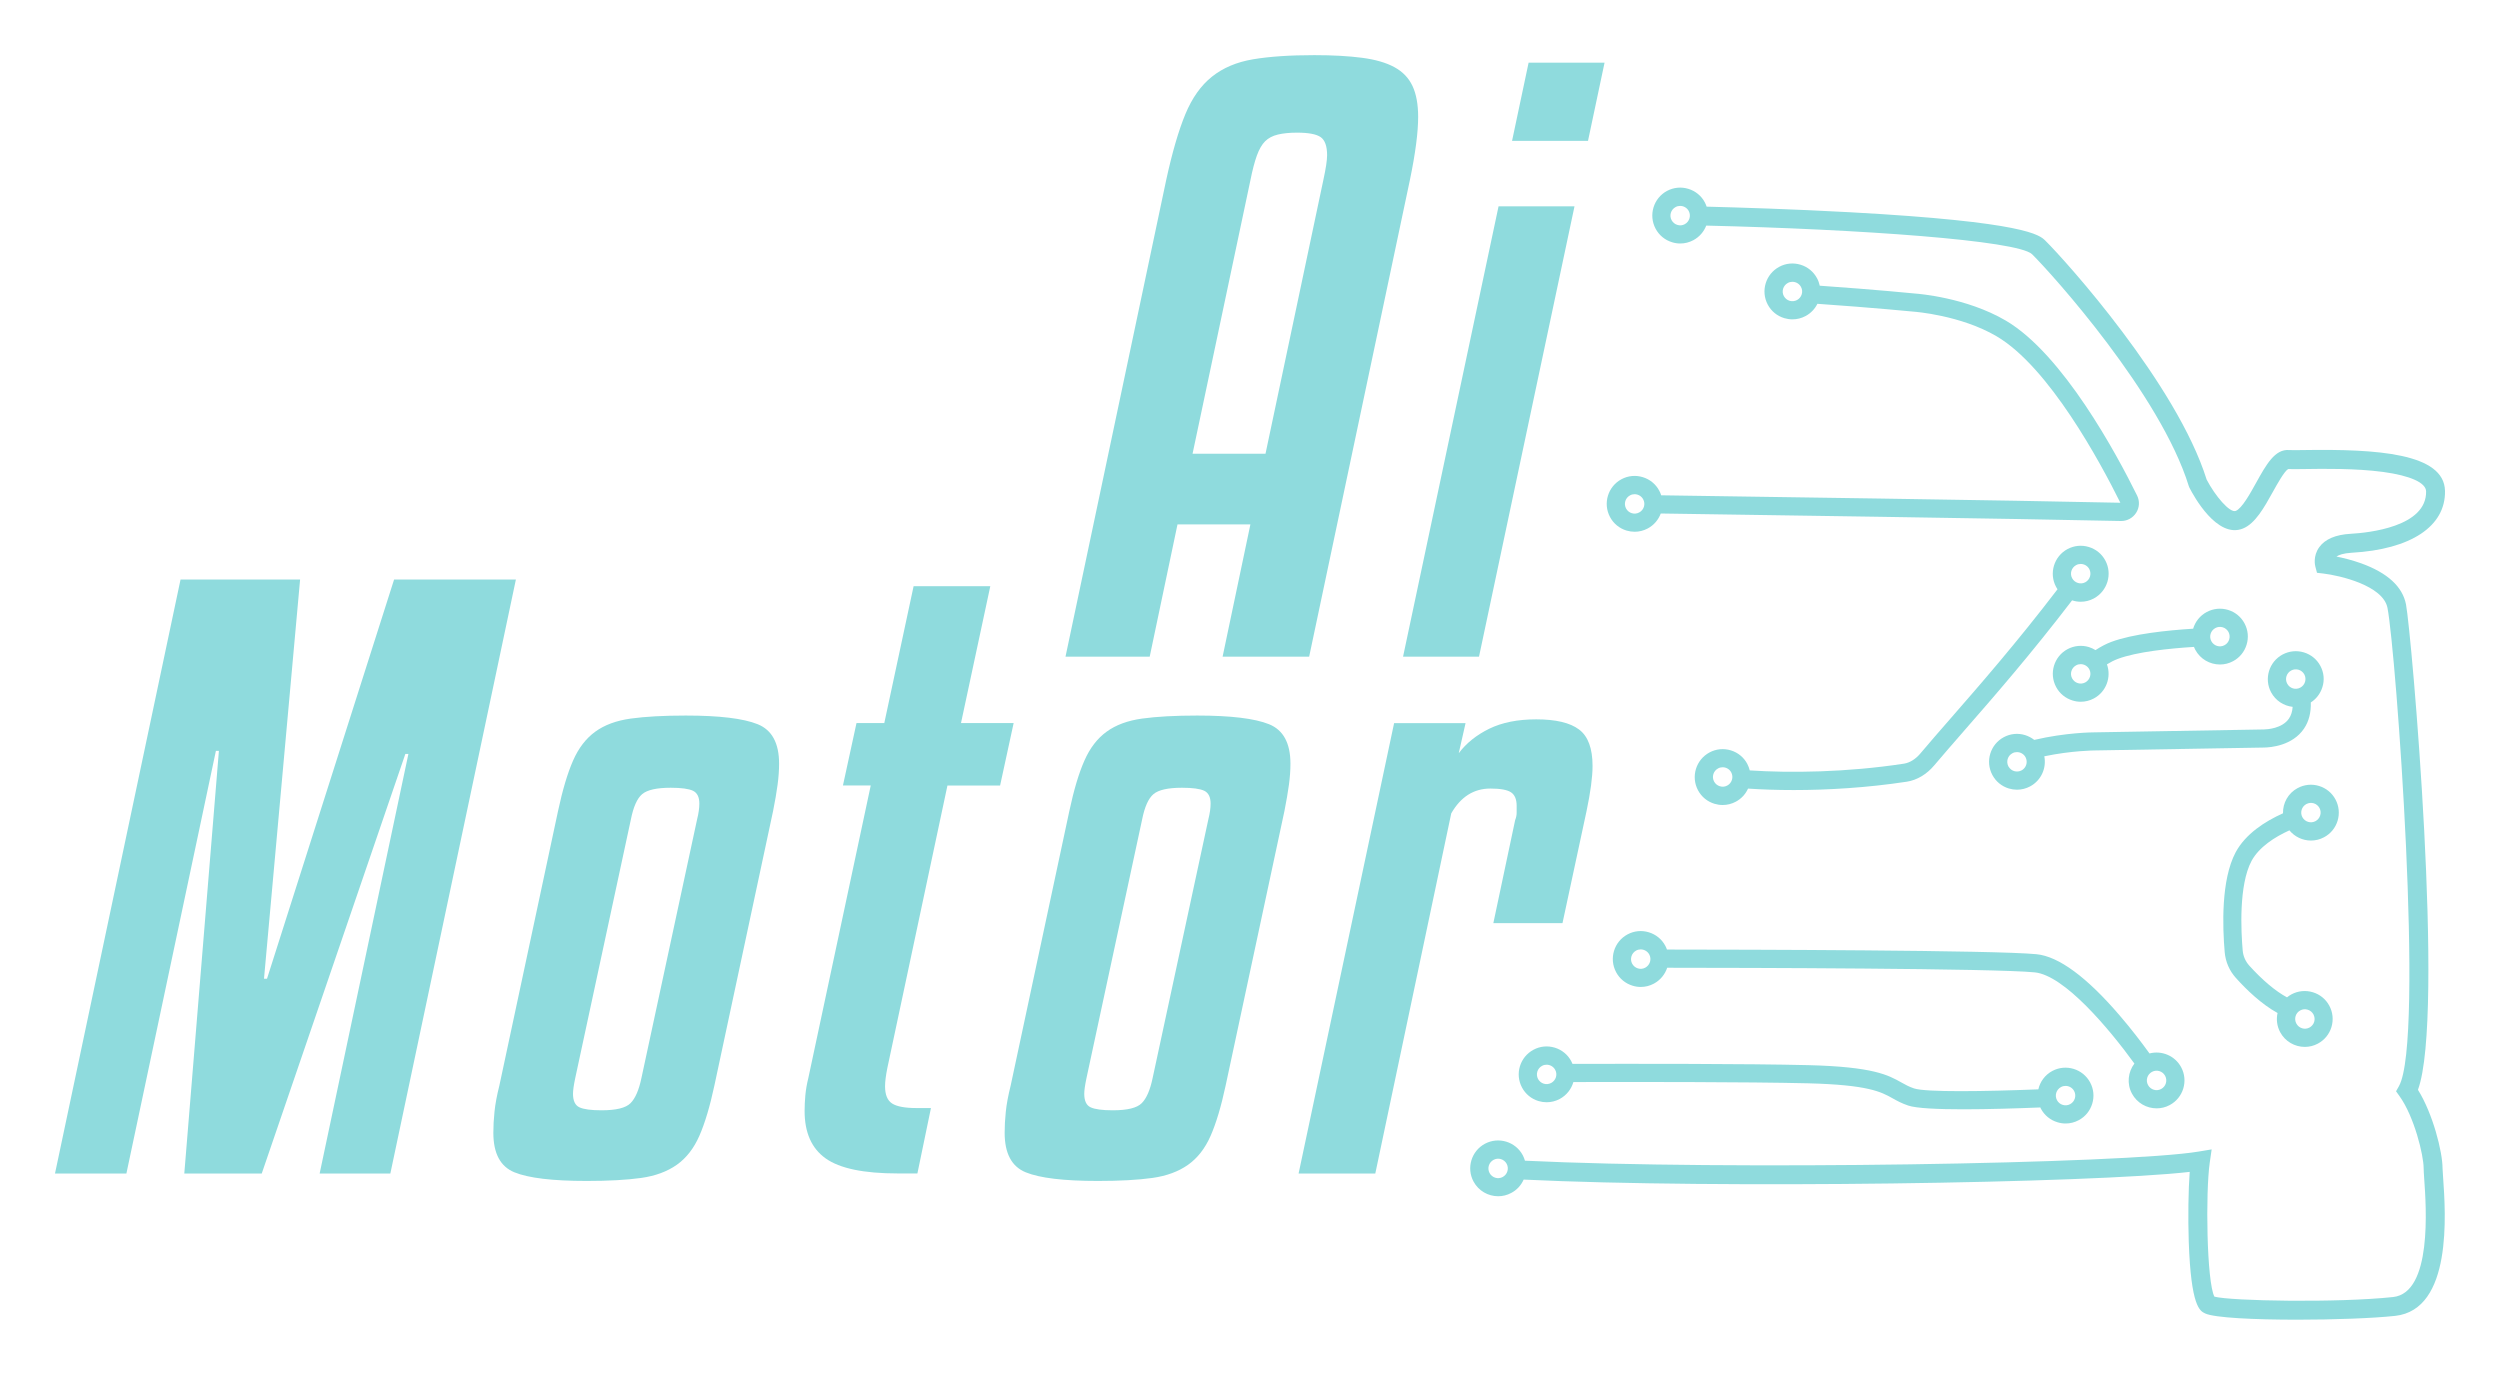 <?xml version="1.0" encoding="utf-8"?>
<!-- Generator: Adobe Illustrator 24.0.2, SVG Export Plug-In . SVG Version: 6.00 Build 0)  -->
<svg version="1.1" id="Layer_1" xmlns="http://www.w3.org/2000/svg" xmlns:xlink="http://www.w3.org/1999/xlink" x="0px" y="0px"
	 viewBox="0 0 500 275" style="enable-background:new 0 0 500 275;" xml:space="preserve">
<style type="text/css">
	.st0{fill:#8FDBDD;}
</style>
<g>
	<path class="st0" d="M445.84,127.89c-0.15,0.5-0.49,0.91-0.94,1.15c-0.95,0.51-2.12,0.15-2.63-0.8c-0.51-0.94-0.15-2.12,0.8-2.63
		c0.46-0.25,0.98-0.3,1.48-0.15c0.5,0.15,0.9,0.49,1.15,0.94C445.94,126.86,445.99,127.39,445.84,127.89 M417.06,136.48
		c-0.46,0.25-0.98,0.3-1.48,0.15c-0.5-0.15-0.9-0.49-1.15-0.94c-0.51-0.94-0.15-2.12,0.8-2.63c0.29-0.16,0.6-0.23,0.91-0.23
		c0.69,0,1.37,0.37,1.72,1.03C418.36,134.79,418,135.97,417.06,136.48 M448.91,124.69c-0.7-1.32-1.88-2.28-3.3-2.71
		c-1.43-0.43-2.94-0.28-4.26,0.42c-1.37,0.73-2.31,1.96-2.72,3.34c-5.14,0.32-12.1,1.04-16.37,2.64c-1.02,0.38-2.08,0.94-3.16,1.64
		c-0.41-0.25-0.85-0.46-1.33-0.61c-1.43-0.43-2.94-0.28-4.26,0.42c-2.71,1.45-3.74,4.84-2.29,7.56c0.7,1.32,1.88,2.28,3.3,2.71
		c0.54,0.17,1.09,0.25,1.63,0.25c0.91,0,1.8-0.22,2.62-0.66c2.48-1.32,3.54-4.26,2.62-6.82c0.74-0.46,1.46-0.82,2.15-1.08
		c3.82-1.44,10.35-2.1,15.25-2.41c0.08,0.19,0.17,0.38,0.26,0.57c1.01,1.88,2.94,2.95,4.94,2.95c0.89,0,1.79-0.21,2.62-0.66
		c1.32-0.7,2.28-1.88,2.71-3.31C449.76,127.52,449.61,126.01,448.91,124.69"/>
	<path class="st0" d="M460.06,202.08c0.46-0.25,0.98-0.3,1.48-0.14c0.5,0.15,0.9,0.49,1.15,0.94c0.24,0.46,0.3,0.98,0.15,1.48
		c-0.15,0.5-0.49,0.9-0.94,1.15c-0.94,0.51-2.12,0.15-2.63-0.8C458.76,203.76,459.11,202.58,460.06,202.08 M461.27,160.81
		c0.46-0.24,0.98-0.3,1.48-0.15c0.5,0.15,0.9,0.49,1.15,0.94c0.24,0.46,0.3,0.98,0.14,1.48c-0.15,0.5-0.49,0.9-0.94,1.15
		c-0.94,0.5-2.12,0.15-2.63-0.8C459.97,162.5,460.33,161.31,461.27,160.81 M457.88,166.07c1.08,1.31,2.67,2.04,4.31,2.04
		c0.89,0,1.79-0.21,2.62-0.66c1.32-0.7,2.28-1.88,2.71-3.3c0.43-1.43,0.28-2.94-0.42-4.25c-0.7-1.32-1.88-2.28-3.3-2.71
		c-1.43-0.44-2.94-0.28-4.26,0.42c-1.92,1.02-2.99,3.01-2.94,5.05c-3.57,1.6-7.5,4.11-9.48,7.82c-2.93,5.52-2.62,14.87-2.18,19.96
		c0.17,1.93,0.94,3.7,2.23,5.14c2.13,2.37,5.12,5.25,8.34,7.02c-0.28,1.26-0.13,2.61,0.52,3.83c1.01,1.88,2.94,2.95,4.93,2.95
		c0.89,0,1.79-0.21,2.62-0.66c1.32-0.71,2.28-1.88,2.71-3.31c0.43-1.43,0.28-2.94-0.42-4.25c-0.7-1.32-1.88-2.28-3.3-2.71
		c-1.43-0.43-2.94-0.29-4.26,0.41c-0.33,0.18-0.63,0.38-0.91,0.61c-2.29-1.23-4.93-3.45-7.54-6.34c-0.76-0.85-1.22-1.89-1.32-3.02
		c-0.33-3.77-0.82-13.07,1.77-17.93C451.83,169.39,454.94,167.41,457.88,166.07"/>
	<path class="st0" d="M417.06,116.45c-0.46,0.25-0.98,0.3-1.48,0.14c-0.5-0.15-0.91-0.49-1.15-0.94c-0.51-0.94-0.15-2.12,0.8-2.63
		c0.29-0.16,0.6-0.23,0.91-0.23c0.69,0,1.37,0.37,1.72,1.03C418.36,114.77,418,115.95,417.06,116.45 M345.45,157.11
		c-0.46,0.25-0.98,0.3-1.48,0.14c-0.5-0.15-0.91-0.49-1.15-0.94c-0.51-0.94-0.15-2.12,0.8-2.63c0.29-0.16,0.6-0.23,0.91-0.23
		c0.69,0,1.37,0.37,1.72,1.03C346.75,155.43,346.39,156.61,345.45,157.11 M421.07,112.11c-0.7-1.32-1.88-2.28-3.3-2.71
		c-1.43-0.44-2.94-0.29-4.26,0.41c-2.71,1.45-3.75,4.84-2.3,7.56c0.09,0.17,0.19,0.33,0.29,0.49c-8.17,10.68-15.4,18.97-21.34,25.78
		c-2.21,2.53-4.29,4.92-6.1,7.07c-0.95,1.12-2.1,1.84-3.26,2.02c-11.52,1.77-22.86,1.88-30.85,1.35c-0.11-0.44-0.27-0.88-0.49-1.3
		c-0.7-1.32-1.88-2.28-3.3-2.71c-1.43-0.43-2.94-0.29-4.26,0.42c-2.71,1.45-3.75,4.84-2.3,7.56c0.7,1.32,1.88,2.28,3.31,2.71
		c0.54,0.16,1.08,0.24,1.63,0.24c0.91,0,1.8-0.22,2.62-0.66c1.13-0.6,1.96-1.54,2.45-2.62c2.71,0.18,5.79,0.29,9.13,0.29
		c6.81,0,14.68-0.46,22.62-1.67c2.03-0.31,3.98-1.47,5.49-3.27c1.79-2.12,3.87-4.5,6.06-7.02c5.98-6.85,13.26-15.2,21.51-25.98
		c0.03,0.01,0.06,0.02,0.1,0.03c0.54,0.17,1.09,0.25,1.63,0.25c0.91,0,1.8-0.22,2.62-0.66
		C421.49,118.21,422.52,114.82,421.07,112.11"/>
	<path class="st0" d="M457.44,136.73c-0.51-0.94-0.15-2.12,0.8-2.63c0.46-0.25,0.98-0.3,1.48-0.15c0.5,0.15,0.9,0.49,1.15,0.94
		c0.24,0.46,0.29,0.98,0.14,1.48c-0.15,0.5-0.49,0.91-0.94,1.15C459.12,138.04,457.94,137.68,457.44,136.73 M404.31,154.08
		c-0.46,0.24-0.98,0.29-1.48,0.14c-0.46-0.14-0.83-0.44-1.08-0.84c-0.02-0.03-0.05-0.06-0.07-0.1c-0.5-0.95-0.15-2.13,0.8-2.63
		c0.29-0.16,0.6-0.23,0.91-0.23c0.69,0,1.37,0.37,1.72,1.03c0.06,0.11,0.11,0.23,0.14,0.35c0.04,0.11,0.06,0.23,0.07,0.35
		C405.41,152.92,405.03,153.69,404.31,154.08 M464.08,133.19c-0.7-1.32-1.88-2.28-3.3-2.71c-1.43-0.43-2.94-0.28-4.26,0.42
		c-2.71,1.45-3.75,4.84-2.3,7.56c0.9,1.68,2.54,2.71,4.31,2.91c-0.06,0.93-0.31,1.71-0.73,2.33c-1.36,2.03-4.43,2.18-5.03,2.19
		l-33.84,0.58h-0.01c-0.37,0-5.76,0.03-12.07,1.51c-0.54-0.42-1.16-0.75-1.83-0.96c-1.43-0.44-2.94-0.29-4.25,0.41
		c-2.72,1.45-3.75,4.84-2.3,7.56c0.7,1.32,1.88,2.28,3.3,2.71c0.54,0.16,1.09,0.24,1.63,0.24c0.9,0,1.8-0.22,2.62-0.66
		c2.22-1.19,3.31-3.67,2.84-6.02c5.47-1.14,10.01-1.17,10.09-1.17l33.87-0.58c1.29-0.02,5.68-0.36,7.99-3.8
		c0.97-1.44,1.41-3.19,1.35-5.22c1.11-0.71,1.93-1.79,2.32-3.07C464.93,136.02,464.78,134.5,464.08,133.19"/>
	<path class="st0" d="M432.23,217.8c-0.94,0.51-2.12,0.15-2.63-0.8c-0.51-0.95-0.14-2.13,0.8-2.63c0.94-0.51,2.12-0.15,2.63,0.8
		C433.53,216.12,433.18,217.3,432.23,217.8 M329.06,193.53c-0.46,0.25-0.98,0.3-1.48,0.15c-0.5-0.15-0.9-0.49-1.15-0.94
		c-0.5-0.94-0.14-2.12,0.8-2.63c0.29-0.16,0.6-0.23,0.91-0.23c0.69,0,1.37,0.37,1.72,1.03C330.36,191.84,330,193.02,329.06,193.53
		 M436.24,213.46c-1.24-2.32-3.9-3.41-6.34-2.77c-1.49-2.06-3.56-4.8-5.96-7.59c-6.6-7.7-12.2-11.82-16.65-12.26
		c-8.28-0.81-58.26-0.92-73.9-0.93c-0.09-0.25-0.19-0.5-0.32-0.74c-0.7-1.32-1.88-2.28-3.3-2.71c-1.43-0.44-2.94-0.29-4.25,0.41
		c-2.72,1.45-3.75,4.84-2.3,7.56c0.7,1.32,1.88,2.28,3.3,2.71c0.54,0.17,1.09,0.25,1.63,0.25c0.9,0,1.8-0.22,2.62-0.66
		c1.32-0.71,2.23-1.87,2.67-3.18c15.67,0.01,65.37,0.12,73.49,0.92c5.97,0.58,14.94,11.34,19.95,18.24
		c-1.28,1.69-1.55,4.03-0.49,6.01c1.01,1.88,2.94,2.95,4.94,2.95c0.89,0,1.79-0.21,2.62-0.66
		C436.66,219.56,437.69,216.17,436.24,213.46"/>
	<path class="st0" d="M301.48,234.25c-0.15,0.5-0.49,0.9-0.94,1.15c-0.94,0.51-2.12,0.15-2.63-0.8c-0.5-0.94-0.15-2.12,0.8-2.63
		c0.94-0.51,2.12-0.15,2.63,0.8C301.58,233.23,301.63,233.76,301.48,234.25 M336.95,44.84c-0.46,0.25-0.98,0.3-1.48,0.14
		c-0.5-0.15-0.9-0.49-1.15-0.94c-0.51-0.94-0.15-2.12,0.8-2.63c0.29-0.16,0.6-0.23,0.91-0.23c0.69,0,1.37,0.37,1.72,1.03
		C338.25,43.15,337.89,44.33,336.95,44.84 M488.51,233.69c0-3.33-1.94-10.97-4.92-15.73c5.42-14.69-1.3-91.42-2.39-97.08
		c-0.69-3.55-3.7-6.31-8.95-8.21c-1.84-0.66-3.63-1.09-4.96-1.36c0.46-0.31,1.34-0.66,3.03-0.76c11.85-0.66,18.83-5.28,18.68-12.38
		c-0.16-7.54-13.63-8.38-28.16-8.16c-1.4,0.02-2.6,0.04-3.02,0c-2.82-0.24-4.57,2.9-6.59,6.54c-1.2,2.17-2.85,5.14-4.07,5.63
		c-1.19,0.47-4.13-3-5.83-6.26c-5.96-19.04-28.13-43.71-32.26-47.79c-1.14-1.12-3.79-3.75-39.05-5.68
		c-11.3-0.62-22.4-0.96-28.69-1.12c-0.1-0.29-0.22-0.58-0.36-0.85c-0.7-1.32-1.88-2.28-3.3-2.71c-1.43-0.44-2.94-0.29-4.26,0.41
		c-2.71,1.45-3.74,4.84-2.29,7.56c0.7,1.32,1.88,2.28,3.3,2.71c0.54,0.17,1.09,0.25,1.63,0.25c0.9,0,1.8-0.22,2.62-0.66
		c1.23-0.66,2.11-1.71,2.58-2.92c30.65,0.72,62.24,2.96,65.16,5.72c4.03,3.98,25.7,28.07,31.35,46.38l0.12,0.3
		c0.88,1.73,5.55,10.26,10.7,8.19c2.47-0.99,4.26-4.21,5.98-7.31c0.87-1.57,2.32-4.18,3.08-4.59c0.63,0.04,1.7,0.02,3.27,0
		c3.86-0.06,10.3-0.15,15.72,0.58c5.42,0.74,8.55,2.15,8.59,3.87c0.15,7.1-11.51,8.3-15.09,8.5c-3.01,0.17-5.12,1.07-6.28,2.68
		c-1.29,1.79-0.84,3.67-0.78,3.88l0.33,1.24l1.28,0.15c3.27,0.39,11.94,2.38,12.82,6.88c1.68,8.64,7.42,86.43,2.3,95.62l-0.59,1.05
		l0.7,0.98c2.94,4.1,4.82,11.79,4.82,14.43c0,0.44,0.05,1.12,0.11,2.07c0.4,5.65,1.63,22.83-6.23,23.67
		c-11.15,1.19-32.43,0.8-35.73-0.08c-1.54-2.93-1.8-20.84-0.92-26.88l0.37-2.57l-2.57,0.43c-14.64,2.45-94.61,3.77-134.77,1.83
		c-0.11-0.37-0.25-0.75-0.44-1.1c-1.45-2.71-4.84-3.74-7.56-2.29c-2.71,1.45-3.74,4.84-2.29,7.55c1.01,1.88,2.94,2.95,4.93,2.95
		c0.89,0,1.79-0.21,2.62-0.66c1.12-0.59,1.98-1.53,2.48-2.67c38.49,1.86,113.56,0.72,133.21-1.54c-0.27,3.64-0.35,9.07-0.19,13.95
		c0.45,13.03,2.22,13.86,3.28,14.36c1.87,0.88,9.9,1.25,18.44,1.25c7.34,0,15.06-0.28,19.54-0.76c11.5-1.23,10.12-20.47,9.61-27.72
		C488.56,234.68,488.51,233.99,488.51,233.69"/>
	<path class="st0" d="M327.84,102.49c-0.46,0.25-0.98,0.3-1.48,0.15c-0.5-0.15-0.9-0.49-1.15-0.94c-0.5-0.95-0.15-2.13,0.8-2.63
		c0.29-0.16,0.6-0.23,0.91-0.23c0.69,0,1.37,0.37,1.72,1.03C329.15,100.81,328.79,101.99,327.84,102.49 M359.4,60.01
		c-0.46,0.24-0.98,0.3-1.48,0.15c-0.5-0.15-0.9-0.49-1.15-0.94c-0.51-0.94-0.15-2.12,0.8-2.63c0.29-0.16,0.6-0.23,0.91-0.23
		c0.7,0,1.37,0.37,1.72,1.03C360.71,58.32,360.35,59.5,359.4,60.01 M427.42,99.11c-4.09-8.29-14.85-28.29-26.26-34.99
		c-7.92-4.65-17.64-5.37-18-5.4c-0.09-0.01-8.01-0.8-19.21-1.58c-0.11-0.51-0.28-1.01-0.54-1.49c-0.71-1.32-1.88-2.28-3.31-2.71
		c-1.43-0.43-2.94-0.29-4.25,0.42c-2.71,1.45-3.75,4.84-2.3,7.56c0.7,1.32,1.88,2.28,3.31,2.71c0.54,0.16,1.08,0.24,1.63,0.24
		c0.9,0,1.8-0.22,2.62-0.66c1.07-0.57,1.87-1.44,2.37-2.45c11.25,0.78,19.23,1.57,19.37,1.58c0.09,0.01,9.27,0.69,16.46,4.91
		c10.49,6.16,20.75,25.21,24.76,33.3c-19.92-0.46-78.03-1.29-91.83-1.49c-0.1-0.31-0.23-0.62-0.39-0.92
		c-0.7-1.32-1.88-2.28-3.3-2.71c-1.43-0.44-2.94-0.29-4.25,0.41c-2.72,1.45-3.75,4.84-2.3,7.56c0.7,1.32,1.88,2.28,3.3,2.71
		c0.54,0.16,1.09,0.24,1.63,0.24c0.9,0,1.8-0.22,2.62-0.66c1.25-0.67,2.14-1.75,2.6-2.99c13.79,0.2,72.27,1.05,92.01,1.5
		c0.03,0,0.06,0,0.08,0c1.21,0,2.32-0.61,2.98-1.63C427.9,101.53,427.97,100.23,427.42,99.11"/>
	<path class="st0" d="M414.03,220.83c-0.46,0.25-0.98,0.3-1.48,0.15c-0.5-0.15-0.91-0.49-1.15-0.94c-0.51-0.94-0.15-2.12,0.8-2.63
		c0.29-0.16,0.6-0.23,0.91-0.23c0.69,0,1.37,0.37,1.72,1.03C415.33,219.15,414.97,220.33,414.03,220.83 M310.24,216.59
		c-0.46,0.24-0.98,0.3-1.48,0.15c-0.5-0.15-0.9-0.49-1.15-0.94c-0.5-0.94-0.15-2.12,0.8-2.63c0.29-0.16,0.6-0.23,0.91-0.23
		c0.69,0,1.37,0.37,1.72,1.03C311.55,214.9,311.19,216.08,310.24,216.59 M418.03,216.49c-1.45-2.71-4.84-3.75-7.56-2.3
		c-1.48,0.79-2.46,2.16-2.8,3.68c-10.67,0.42-22.5,0.61-24.87-0.19c-1.01-0.34-1.71-0.73-2.53-1.19c-2.62-1.47-5.6-3.14-18.61-3.46
		c-12.06-0.3-35.2-0.28-47.16-0.25c-0.07-0.19-0.16-0.36-0.25-0.54c-0.7-1.32-1.88-2.28-3.3-2.71c-1.43-0.43-2.94-0.29-4.25,0.42
		c-2.72,1.45-3.75,4.84-2.3,7.55c0.7,1.32,1.88,2.28,3.3,2.71c0.54,0.16,1.09,0.24,1.63,0.24c0.9,0,1.8-0.22,2.62-0.66
		c1.38-0.74,2.32-1.98,2.73-3.38c11.99-0.03,34.92-0.04,46.89,0.25c12.11,0.3,14.67,1.73,16.93,2.99c0.89,0.5,1.81,1.01,3.14,1.46
		c1.64,0.56,5.95,0.75,11.04,0.75c4.96,0,10.67-0.18,15.39-0.37c0.04,0.08,0.07,0.17,0.11,0.25c0.71,1.32,1.88,2.28,3.31,2.71
		c0.54,0.17,1.09,0.25,1.63,0.25c0.91,0,1.8-0.22,2.62-0.66c1.32-0.7,2.28-1.88,2.71-3.31
		C418.88,219.32,418.74,217.81,418.03,216.49"/>
	<polygon class="st0" points="103.18,115.9 78.07,234.7 63.93,234.7 81.68,150.79 81.07,150.79 52.35,234.7 36.86,234.7 
		43.78,150.18 43.18,150.18 25.28,234.7 11,234.7 36.11,115.9 60.02,115.9 52.8,195.75 53.4,195.75 78.82,115.9 	"/>
	<path class="st0" d="M139.42,163.87c0.3-1.2,0.45-2.26,0.45-3.16c0-1.3-0.43-2.15-1.28-2.56c-0.85-0.4-2.33-0.6-4.44-0.6
		c-2.81,0-4.71,0.43-5.72,1.28c-1,0.85-1.75,2.53-2.25,5.04l-11.13,51.73c-0.3,1.41-0.45,2.46-0.45,3.16c0,1.4,0.43,2.31,1.28,2.7
		c0.85,0.4,2.33,0.6,4.44,0.6c2.91,0,4.84-0.47,5.79-1.43c0.95-0.95,1.68-2.63,2.18-5.04L139.42,163.87z M142.88,217.1
		c-0.9,4.21-1.91,7.57-3.01,10.07c-1.1,2.51-2.61,4.44-4.51,5.79c-1.91,1.35-4.29,2.23-7.14,2.63c-2.86,0.4-6.49,0.6-10.9,0.6
		c-6.82,0-11.63-0.58-14.44-1.73c-2.81-1.15-4.21-3.78-4.21-7.9c0-1.3,0.07-2.71,0.23-4.21c0.15-1.5,0.47-3.25,0.98-5.26
		l11.73-54.89c0.9-4.21,1.9-7.57,3-10.07c1.1-2.51,2.58-4.44,4.44-5.79c1.85-1.35,4.23-2.23,7.14-2.63c2.91-0.4,6.56-0.6,10.98-0.6
		c6.72,0,11.5,0.58,14.36,1.73c2.86,1.15,4.29,3.78,4.29,7.89c0,1.31-0.1,2.71-0.3,4.21c-0.2,1.5-0.5,3.26-0.9,5.26L142.88,217.1z"
		/>
	<path class="st0" d="M200.02,157.1h-10.53l-12.03,56.54c-0.3,1.5-0.45,2.71-0.45,3.61c0,1.71,0.48,2.86,1.43,3.46
		c0.95,0.6,2.58,0.9,4.89,0.9h2.86l-2.71,13.08h-3.91c-6.82,0-11.63-1-14.44-3.01c-2.81-2-4.21-5.16-4.21-9.47
		c0-1,0.05-2.05,0.15-3.16c0.1-1.1,0.3-2.26,0.6-3.46l12.48-58.5h-5.56l2.71-12.48h5.56l5.86-27.37h15.34l-5.86,27.37h10.53
		L200.02,157.1z"/>
	<path class="st0" d="M241.67,163.87c0.3-1.2,0.45-2.26,0.45-3.16c0-1.3-0.43-2.15-1.28-2.56c-0.85-0.4-2.33-0.6-4.44-0.6
		c-2.81,0-4.71,0.43-5.71,1.28c-1,0.85-1.76,2.53-2.26,5.04l-11.13,51.73c-0.3,1.41-0.45,2.46-0.45,3.16c0,1.4,0.42,2.31,1.27,2.7
		c0.85,0.4,2.33,0.6,4.44,0.6c2.91,0,4.84-0.47,5.79-1.43c0.95-0.95,1.68-2.63,2.18-5.04L241.67,163.87z M245.13,217.1
		c-0.9,4.21-1.91,7.57-3.01,10.07c-1.1,2.51-2.61,4.44-4.51,5.79c-1.91,1.35-4.29,2.23-7.14,2.63s-6.49,0.6-10.9,0.6
		c-6.82,0-11.63-0.58-14.43-1.73c-2.81-1.15-4.21-3.78-4.21-7.9c0-1.3,0.07-2.71,0.23-4.21c0.15-1.5,0.48-3.25,0.98-5.26
		l11.73-54.89c0.9-4.21,1.9-7.57,3.01-10.07c1.1-2.51,2.58-4.44,4.44-5.79c1.85-1.35,4.23-2.23,7.14-2.63
		c2.91-0.4,6.56-0.6,10.98-0.6c6.71,0,11.5,0.58,14.36,1.73c2.86,1.15,4.29,3.78,4.29,7.89c0,1.31-0.1,2.71-0.3,4.21
		c-0.2,1.5-0.51,3.26-0.9,5.26L245.13,217.1z"/>
	<path class="st0" d="M275.06,234.7h-15.34l19.1-90.07h14.29l-1.36,6.01c1.5-2,3.53-3.63,6.09-4.89c2.56-1.25,5.69-1.88,9.4-1.88
		c3.91,0,6.77,0.67,8.57,2.03c1.8,1.35,2.7,3.78,2.7,7.29c0,2.21-0.4,5.21-1.2,9.02l-4.81,22.41h-13.83l4.36-20.6
		c0.2-0.5,0.3-1,0.3-1.5v-1.36c0-1.3-0.38-2.2-1.13-2.7c-0.75-0.5-2.13-0.75-4.13-0.75c-3.31,0-5.92,1.65-7.82,4.96L275.06,234.7z"
		/>
	<path class="st0" d="M259.41,26.53c-1.5,0-2.78,0.13-3.83,0.38c-1.05,0.25-1.91,0.7-2.56,1.35c-0.65,0.65-1.2,1.61-1.65,2.86
		c-0.45,1.25-0.88,2.88-1.28,4.89l-11.58,54.74h14.59L264.67,36c0.5-2.3,0.75-3.96,0.75-4.96c0-1.8-0.43-3.01-1.28-3.61
		C263.29,26.83,261.71,26.53,259.41,26.53 M244.52,131.34l5.56-26.46H235.5l-5.56,26.46h-16.84L233.24,36
		c1.2-5.51,2.48-9.9,3.83-13.16c1.35-3.26,3.13-5.76,5.34-7.52c2.2-1.75,4.93-2.91,8.2-3.46c3.26-0.55,7.34-0.83,12.26-0.83
		c3.71,0,6.89,0.18,9.55,0.53c2.66,0.35,4.81,0.97,6.47,1.88c1.66,0.9,2.86,2.16,3.61,3.76c0.75,1.6,1.13,3.66,1.13,6.17
		c0,3.11-0.55,7.32-1.65,12.63l-20.15,95.34H244.52z"/>
	<path class="st0" d="M317.6,28.18h-15.19l3.31-15.64h15.19L317.6,28.18z M295.8,131.34h-15.19l19.1-90.07h15.19L295.8,131.34z"/>
</g>
</svg>
